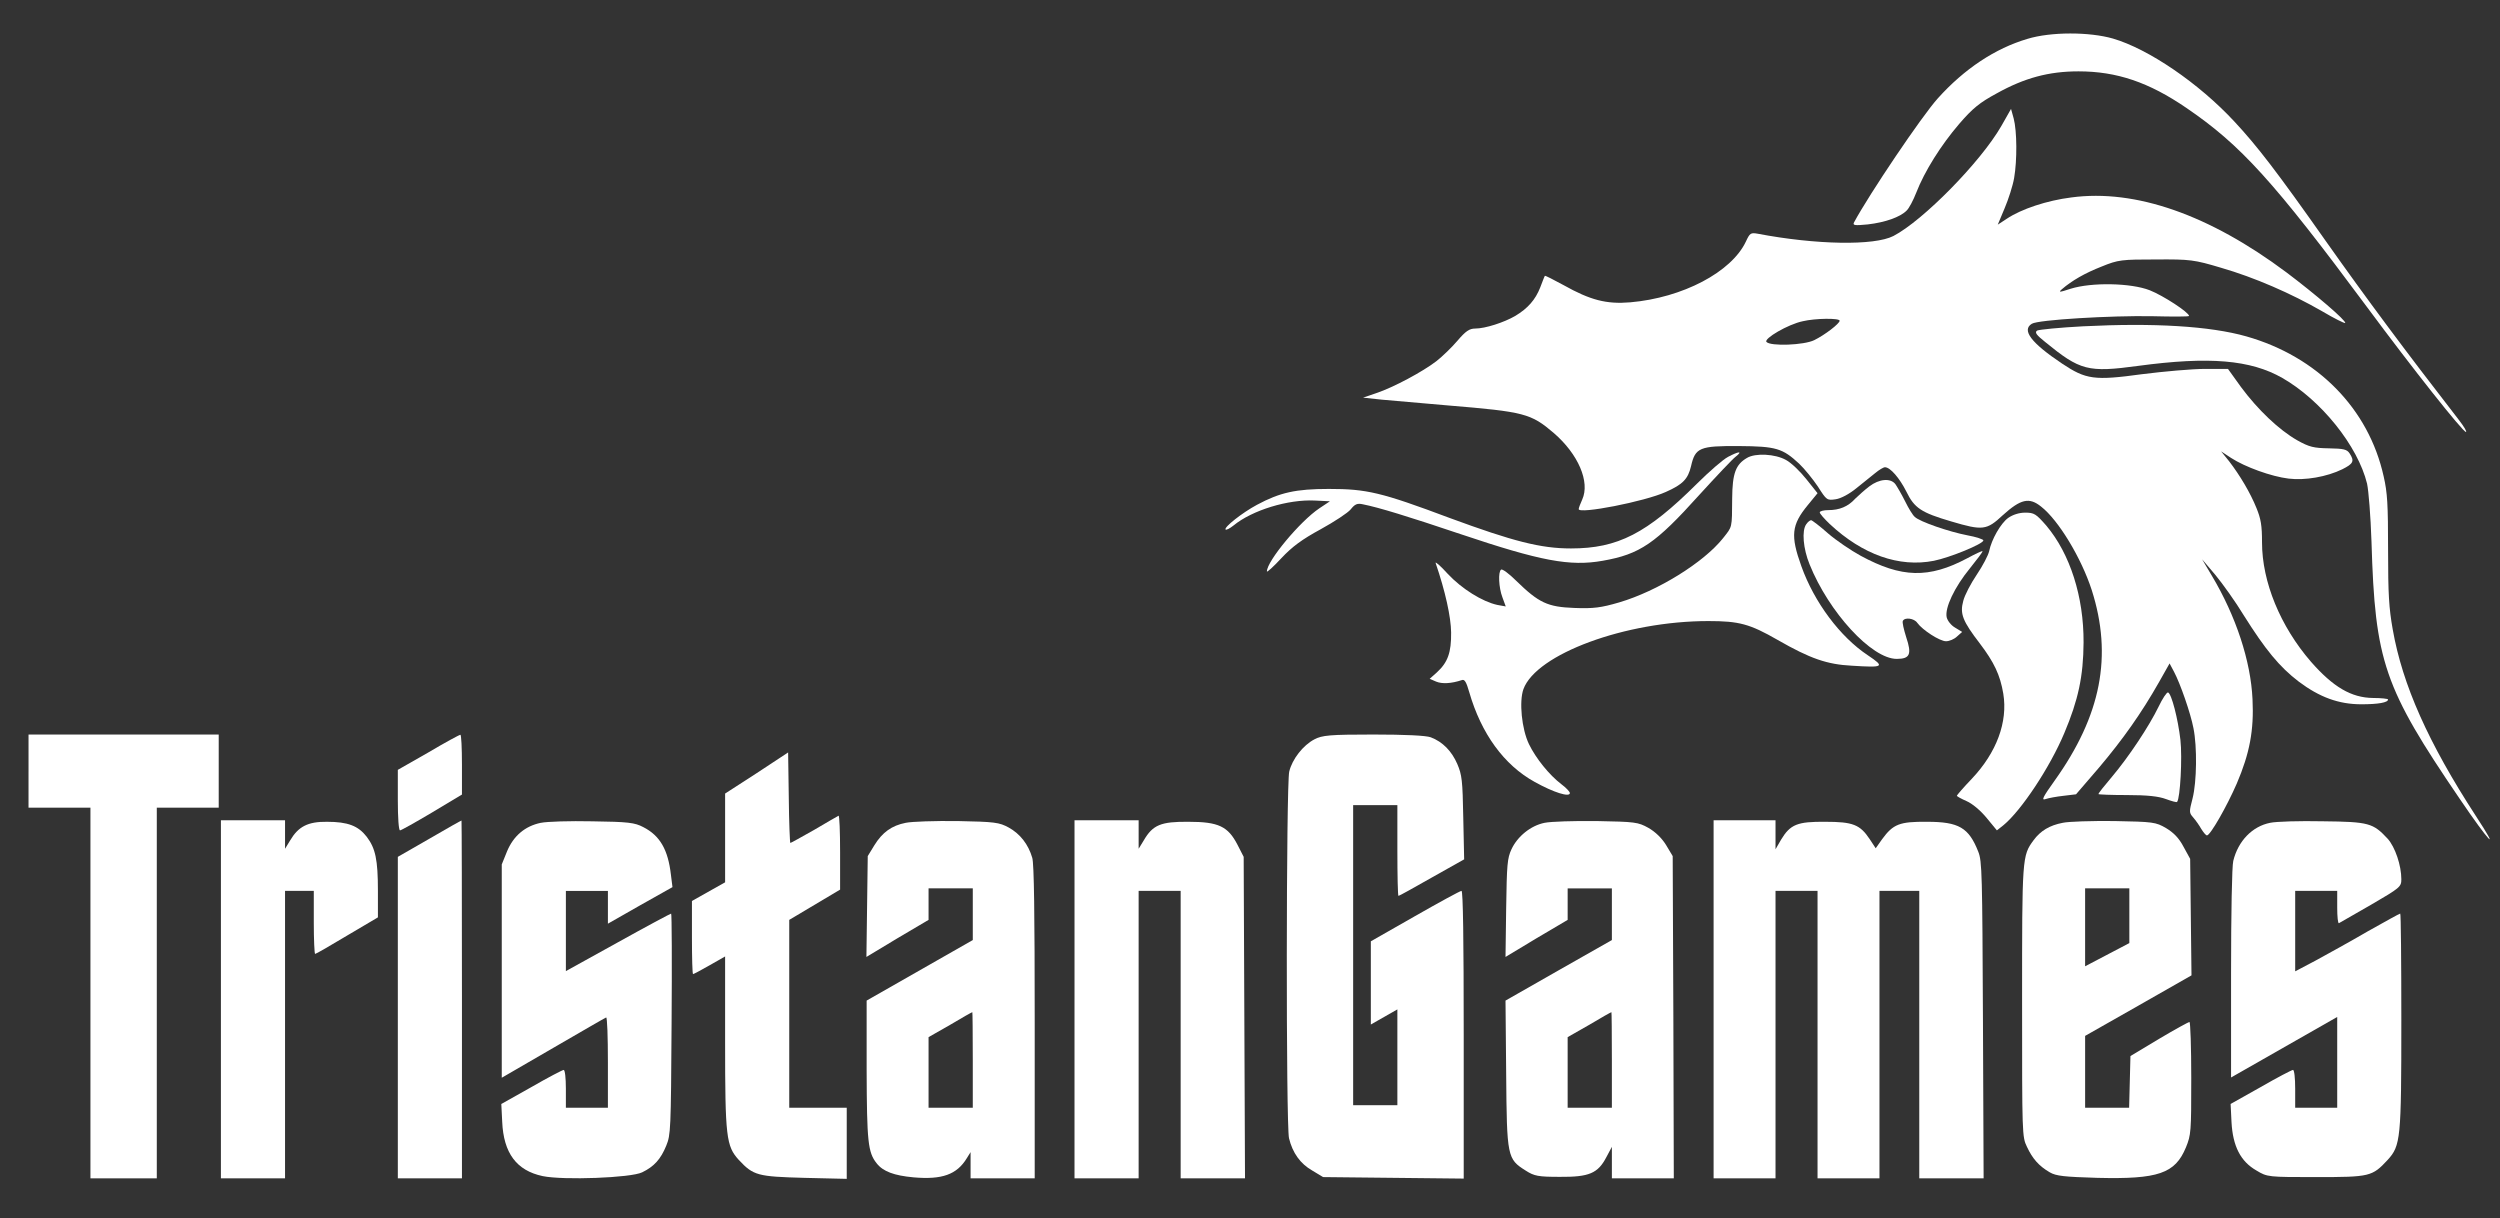 <svg width="496.667" height="242" xmlns="http://www.w3.org/2000/svg" preserveAspectRatio="xMidYMid meet">

 <rect width="100%" height="100%" fill="#333333" stroke="none"/>

 <g>
  <title>background</title>
  <rect x="-1" y="-1" width="498.667" height="244" id="canvas_background" fill="none"/>
 </g>
 <g class="currentLayer">
  <title>Layer 1</title>
  <g id="svg_1">
   <path d="m402.82,7.712c-6.458,1.904 -12.565,5.962 -17.837,11.823c-3.207,3.557 -13.663,19.087 -16.651,24.648c-0.308,0.601 0.132,0.651 2.724,0.401c3.471,-0.401 6.458,-1.453 7.732,-2.755c0.483,-0.451 1.318,-2.054 1.889,-3.507c1.669,-4.308 4.92,-9.468 8.523,-13.676c2.724,-3.156 4.086,-4.258 7.513,-6.112c5.492,-3.056 10.324,-4.358 16.211,-4.358c7.6,0 13.971,2.154 21.439,7.264c10.807,7.364 17.31,14.528 35.893,39.576c9.094,12.274 19.023,24.798 19.638,24.798c0.264,0 -0.395,-1.102 -1.45,-2.455c-10.72,-13.827 -18.276,-23.996 -26.316,-35.368c-9.841,-13.977 -13.707,-18.987 -18.232,-23.846c-7.117,-7.665 -17.09,-14.428 -24.119,-16.482c-4.701,-1.353 -12.345,-1.353 -16.958,0.05z" id="svg_2" fill="#ffffff"/>
   <path d="m397.592,25.046c-4.086,7.114 -15.552,18.786 -21.439,21.842c-3.822,1.954 -15.333,1.753 -26.931,-0.451c-1.406,-0.25 -1.582,-0.15 -2.372,1.553c-2.856,6.062 -12.565,11.172 -22.977,12.073c-4.745,0.401 -7.952,-0.451 -13.224,-3.407c-2.021,-1.102 -3.69,-1.954 -3.734,-1.854c-0.088,0.1 -0.483,1.152 -0.923,2.304c-0.967,2.455 -2.46,4.158 -4.964,5.661c-2.241,1.303 -5.975,2.505 -7.952,2.505c-1.142,0 -1.889,0.501 -3.515,2.405c-1.142,1.353 -3.031,3.156 -4.174,4.058c-2.724,2.104 -8.523,5.21 -11.95,6.362l-2.636,0.902l3.734,0.401c2.065,0.2 7.996,0.701 13.18,1.152c15.157,1.252 16.431,1.603 20.956,5.461c4.877,4.208 7.249,9.719 5.667,13.226c-0.395,0.852 -0.703,1.703 -0.703,1.904c0,1.052 13.136,-1.503 17.31,-3.407c3.383,-1.503 4.393,-2.555 5.008,-5.11c0.835,-3.707 1.713,-4.058 9.533,-4.008c7.381,0.05 8.655,0.451 11.95,3.507c1.054,1.002 2.724,3.056 3.734,4.559c1.713,2.705 1.801,2.755 3.515,2.505c1.054,-0.15 2.724,-1.052 4.13,-2.204c1.318,-1.052 2.987,-2.405 3.734,-3.006c0.791,-0.651 1.626,-1.152 1.933,-1.152c1.054,0 2.9,2.154 4.261,4.859c1.582,3.256 2.943,4.158 8.918,5.911c6.238,1.854 7.029,1.753 10.236,-1.252c3.559,-3.206 5.228,-3.607 7.6,-1.703c3.471,2.705 7.996,10.22 10.061,16.582c4.174,13.075 1.889,24.898 -7.381,37.873c-2.328,3.256 -2.68,3.958 -1.801,3.657c0.571,-0.2 2.197,-0.501 3.559,-0.651l2.504,-0.301l4.569,-5.31c4.701,-5.561 8.435,-10.821 11.95,-17.033l2.065,-3.657l0.879,1.653c1.23,2.304 3.295,8.216 3.866,11.222c0.747,3.707 0.659,10.621 -0.176,13.927c-0.703,2.705 -0.703,2.856 0.132,3.807c0.483,0.551 1.186,1.553 1.582,2.254c0.439,0.701 0.923,1.303 1.142,1.303c0.659,0 3.954,-5.761 5.931,-10.32c2.548,-5.962 3.427,-10.57 3.119,-16.732c-0.351,-7.615 -3.295,-16.532 -8.084,-24.547l-1.933,-3.256l2.636,3.106c1.406,1.703 3.998,5.31 5.667,8.066c4.261,6.763 7.029,10.17 10.895,13.125c4.13,3.106 7.952,4.509 12.433,4.509c3.383,0 5.316,-0.351 5.316,-0.952c0,-0.15 -1.362,-0.301 -2.987,-0.301c-4.305,-0.05 -7.908,-2.154 -12.345,-7.214c-6.063,-7.014 -9.709,-15.831 -9.709,-23.696c0,-3.356 -0.22,-4.659 -1.098,-6.813c-1.23,-3.056 -3.295,-6.513 -5.448,-9.318l-1.582,-1.954l1.977,1.303c2.768,1.803 8.04,3.707 11.423,4.108c3.295,0.401 7.6,-0.351 10.676,-1.854c2.197,-1.102 2.46,-1.603 1.45,-3.156c-0.527,-0.802 -1.186,-0.952 -4.086,-1.002c-3.031,-0.05 -3.91,-0.25 -6.326,-1.603c-3.603,-2.054 -7.82,-6.062 -11.159,-10.57l-2.592,-3.607l-4.569,0c-2.504,0 -8.171,0.501 -12.521,1.052c-9.489,1.303 -11.115,1.052 -15.86,-2.104c-6.151,-4.108 -8.084,-6.663 -6.019,-7.915c1.23,-0.802 15.816,-1.653 23.943,-1.503c3.998,0.1 7.293,0.1 7.293,-0.05c0,-0.701 -5.14,-4.058 -7.82,-5.11c-3.734,-1.453 -11.51,-1.603 -15.684,-0.301c-2.285,0.751 -2.504,0.751 -1.757,0.1c1.977,-1.703 4.569,-3.206 7.908,-4.509c3.295,-1.353 3.998,-1.403 10.764,-1.403c6.81,-0.05 7.6,0.05 12.96,1.653c6.59,1.904 13.971,5.11 20.121,8.667c2.372,1.403 4.393,2.405 4.525,2.304c0.308,-0.401 -6.019,-5.811 -11.686,-10.069c-15.289,-11.422 -29.962,-16.582 -42.703,-14.879c-4.833,0.601 -9.973,2.304 -12.872,4.258l-1.757,1.152l1.362,-3.256c0.747,-1.753 1.626,-4.459 1.889,-6.012c0.615,-3.557 0.571,-9.318 -0.088,-11.823l-0.527,-1.904l-1.933,3.407zm-32.115,38.675c0,0.551 -2.9,2.805 -5.052,3.857c-2.021,1.002 -8.699,1.252 -9.489,0.351c-0.571,-0.651 4.305,-3.507 7.205,-4.108c2.504,-0.601 7.337,-0.651 7.337,-0.1z" id="svg_3" fill="#ffffff"/>
   <path d="m413.891,64.823c-4.701,0.25 -8.787,0.651 -9.182,0.852c-0.527,0.351 -0.176,0.852 1.582,2.254c6.985,5.711 8.523,6.112 18.496,4.759c14.146,-1.904 22.318,-1.202 28.644,2.405c7.688,4.409 14.981,13.476 16.826,20.991c0.308,1.453 0.703,6.362 0.879,11.522c0.703,23.896 2.46,28.956 17.529,51.099c5.843,8.617 8.259,11.121 3.207,3.407c-9.446,-14.528 -14.586,-26.05 -16.519,-37.072c-0.747,-4.208 -0.923,-6.963 -0.923,-15.78c0,-9.068 -0.132,-11.372 -0.879,-14.628c-2.987,-13.476 -13.18,-23.796 -27.282,-27.804c-7.249,-2.054 -18.408,-2.705 -32.379,-2.004z" id="svg_4" fill="#ffffff"/>
   <path d="m343.291,90.773c-0.967,0.501 -3.734,2.906 -6.151,5.31c-9.973,9.919 -15.728,12.875 -25.042,12.875c-6.019,0 -11.466,-1.403 -24.119,-6.062c-13.619,-5.11 -16.475,-5.761 -23.987,-5.761c-6.546,0 -9.709,0.701 -14.278,3.156c-2.9,1.553 -6.59,4.459 -6.238,4.909c0.132,0.15 0.835,-0.2 1.582,-0.802c3.734,-3.056 10.851,-5.21 16.123,-4.96l3.031,0.15l-2.109,1.403c-3.822,2.555 -10.412,10.47 -10.412,12.524c0,0.25 1.274,-0.902 2.856,-2.605c2.153,-2.304 4.13,-3.757 7.82,-5.761c2.724,-1.503 5.404,-3.256 5.975,-3.958c0.835,-1.052 1.318,-1.252 2.416,-1.002c3.075,0.601 8.962,2.405 19.374,5.911c15.948,5.36 21.747,6.462 28.249,5.31c7.425,-1.303 10.5,-3.407 19.199,-13.075c3.383,-3.707 6.634,-7.164 7.249,-7.615c1.45,-1.152 0.659,-1.102 -1.538,0.05z" id="svg_5" fill="#ffffff"/>
   <path d="m347.069,90.973c-2.241,1.303 -2.9,3.056 -2.943,8.015c-0.044,6.062 0.044,5.561 -1.801,7.915c-3.866,4.859 -13.004,10.52 -20.648,12.775c-3.603,1.052 -5.096,1.252 -8.918,1.102c-5.316,-0.2 -7.029,-1.002 -11.554,-5.41c-1.406,-1.403 -2.768,-2.405 -2.987,-2.204c-0.615,0.401 -0.483,3.557 0.264,5.511l0.659,1.803l-1.669,-0.301c-2.987,-0.651 -7.073,-3.206 -9.841,-6.162c-1.45,-1.603 -2.548,-2.555 -2.416,-2.154c1.933,5.661 3.031,10.671 3.075,13.777c0.044,4.008 -0.659,5.962 -2.856,7.965l-1.406,1.252l1.274,0.551c1.186,0.501 3.031,0.401 5.14,-0.301c0.527,-0.2 0.879,0.401 1.45,2.405c2.372,8.216 6.897,14.478 13.004,17.834c3.778,2.104 6.985,3.106 6.985,2.204c0,-0.25 -0.747,-1.052 -1.626,-1.703c-2.504,-1.904 -5.14,-5.21 -6.502,-8.015c-1.45,-3.006 -1.977,-8.466 -1.098,-10.921c2.548,-6.963 20.253,-13.526 36.728,-13.526c6.107,0 8.215,0.551 13.795,3.757c6.458,3.707 9.797,4.859 14.717,5.11c6.37,0.401 6.634,0.25 3.207,-2.054c-5.536,-3.657 -10.676,-10.57 -13.224,-17.684c-2.197,-6.112 -1.977,-8.216 1.274,-12.174l1.933,-2.355l-2.197,-2.755c-1.23,-1.553 -3.031,-3.306 -4.086,-3.857c-2.153,-1.202 -6.063,-1.403 -7.732,-0.401z" id="svg_6" fill="#ffffff"/>
   <path d="m371.364,96.634c-0.923,0.701 -2.197,1.854 -2.812,2.455c-1.406,1.553 -3.119,2.254 -5.316,2.254c-0.923,0 -1.713,0.2 -1.713,0.451c0,0.25 0.879,1.252 1.977,2.304c6.546,6.112 13.795,8.667 20.692,7.314c3.207,-0.651 9.841,-3.356 9.841,-4.058c0,-0.2 -1.45,-0.701 -3.163,-1.002c-3.646,-0.701 -9.489,-2.705 -10.456,-3.657c-0.395,-0.301 -1.274,-1.753 -1.933,-3.106c-0.703,-1.403 -1.582,-2.906 -1.933,-3.407c-0.967,-1.252 -3.207,-1.052 -5.184,0.451z" id="svg_7" fill="#ffffff"/>
   <path d="m398.953,102.896c-1.494,1.102 -3.295,4.258 -3.778,6.613c-0.176,0.802 -1.274,2.906 -2.46,4.659c-1.186,1.753 -2.416,4.108 -2.68,5.21c-0.703,2.555 -0.132,4.008 3.295,8.466c2.812,3.707 4.042,6.262 4.657,9.969c0.923,5.611 -1.318,11.673 -6.238,16.883c-1.626,1.703 -2.987,3.256 -2.987,3.407c0,0.1 0.879,0.601 1.933,1.052c1.142,0.501 2.768,1.854 3.998,3.356l2.021,2.455l1.274,-1.002c3.559,-2.906 9.27,-11.522 12.125,-18.335c2.768,-6.563 3.778,-11.272 3.822,-17.985c0.044,-9.118 -2.68,-17.584 -7.381,-23.195c-2.065,-2.355 -2.416,-2.605 -4.218,-2.605c-1.186,0 -2.46,0.401 -3.383,1.052z" id="svg_8" fill="#ffffff"/>
   <path d="m358.843,104.149c-0.923,1.252 -0.615,4.859 0.659,7.965c3.822,9.518 12.345,18.786 17.31,18.786c2.636,0 3.031,-0.902 1.889,-4.308c-0.483,-1.553 -0.835,-3.006 -0.659,-3.256c0.395,-0.751 2.241,-0.501 2.856,0.401c1.054,1.453 4.481,3.657 5.711,3.657c0.659,0 1.626,-0.401 2.197,-0.952l1.01,-0.902l-1.406,-0.852c-0.791,-0.451 -1.494,-1.353 -1.669,-2.054c-0.395,-1.854 1.538,-5.962 4.613,-9.719c1.45,-1.803 2.592,-3.306 2.504,-3.407c-0.088,-0.1 -1.45,0.551 -3.031,1.403c-7.644,4.058 -13.048,3.908 -21.176,-0.501c-1.933,-1.052 -4.877,-3.056 -6.502,-4.459c-1.626,-1.453 -3.163,-2.605 -3.339,-2.605c-0.22,0 -0.659,0.351 -0.967,0.802z" id="svg_9" fill="#ffffff"/>
   <path d="m428.828,140.419c-1.845,3.807 -5.887,9.919 -9.27,13.927c-1.494,1.753 -2.68,3.256 -2.68,3.407c0,0.1 2.548,0.2 5.711,0.2c3.998,0 6.282,0.25 7.732,0.802c1.098,0.401 2.109,0.701 2.197,0.551c0.615,-0.701 1.054,-8.767 0.659,-12.324c-0.483,-4.158 -1.757,-9.168 -2.46,-9.418c-0.264,-0.05 -1.098,1.202 -1.889,2.856z" id="svg_10" fill="#ffffff"/>
   <path d="m5.667,153.193l0,7.264l6.151,0l6.151,0l0,36.821l0,36.821l6.59,0l6.59,0l0,-36.821l0,-36.821l6.151,0l6.151,0l0,-7.264l0,-7.264l-18.891,0l-18.891,0l0,7.264z" id="svg_11" fill="#ffffff"/>
   <path d="m85.097,149.486l-6.063,3.457l0,6.012c0,3.507 0.176,6.012 0.439,6.012c0.22,0 3.075,-1.603 6.37,-3.557l5.931,-3.557l0,-5.962c0,-3.256 -0.132,-5.962 -0.308,-5.911c-0.22,0 -3.075,1.553 -6.37,3.507z" id="svg_12" fill="#ffffff"/>
   <path d="m261.136,146.881c-2.241,1.152 -4.437,3.958 -5.008,6.412c-0.615,2.555 -0.659,70.336 -0.044,72.841c0.703,2.906 2.241,5.06 4.613,6.412l2.153,1.303l13.971,0.15l13.971,0.15l0,-28.555c0,-18.937 -0.132,-28.605 -0.439,-28.605c-0.264,0 -4.393,2.254 -9.226,5.01l-8.787,5.01l0,8.266l0,8.266l2.636,-1.503l2.636,-1.503l0,9.518l0,9.518l-4.393,0l-4.393,0l0,-29.808l0,-29.808l4.393,0l4.393,0l0,9.017c0,4.96 0.088,9.017 0.22,9.017c0.132,0 3.119,-1.653 6.634,-3.657l6.414,-3.607l-0.176,-8.266c-0.132,-7.414 -0.264,-8.516 -1.186,-10.671c-1.098,-2.555 -2.9,-4.409 -5.272,-5.31c-0.923,-0.351 -5.14,-0.551 -11.423,-0.551c-8.655,0 -10.148,0.15 -11.686,0.952z" id="svg_13" fill="#ffffff"/>
   <path d="m150.338,153.594l-6.282,4.058l0,8.817l0,8.817l-3.295,1.854l-3.295,1.854l0,7.264c0,4.008 0.088,7.264 0.22,7.264c0.132,0 1.626,-0.802 3.295,-1.753l3.075,-1.753l0,16.933c0,18.987 0.22,20.74 2.724,23.495c2.9,3.106 3.734,3.306 13.004,3.557l8.435,0.2l0,-7.064l0,-7.064l-5.711,0l-5.711,0l0,-18.686l0,-18.636l5.052,-3.006l5.052,-3.006l0,-7.414c0,-4.108 -0.132,-7.364 -0.308,-7.264c-0.22,0.1 -2.372,1.353 -4.833,2.805c-2.504,1.403 -4.613,2.605 -4.745,2.605c-0.088,0 -0.264,-4.058 -0.308,-8.967l-0.132,-9.017l-6.238,4.108z" id="svg_14" fill="#ffffff"/>
   <path d="m43.888,198.531l0,35.569l6.37,0l6.37,0l0,-28.555l0,-28.555l2.856,0l2.856,0l0,6.262c0,3.457 0.132,6.262 0.264,6.262c0.176,0 3.031,-1.653 6.37,-3.657l6.107,-3.607l0,-5.26c0,-6.212 -0.483,-8.466 -2.241,-10.771c-1.669,-2.154 -3.734,-2.956 -7.864,-2.956c-3.822,-0.05 -5.711,0.952 -7.337,3.707l-1.01,1.653l0,-2.856l0,-2.805l-6.37,0l-6.37,0l0,35.569z" id="svg_15" fill="#ffffff"/>
   <path d="m85.317,166.619l-6.282,3.607l0,31.912l0,31.962l6.37,0l6.37,0l0,-35.569c0,-19.588 -0.044,-35.569 -0.088,-35.519c-0.088,0 -2.943,1.603 -6.37,3.607z" id="svg_16" fill="#ffffff"/>
   <path d="m107.459,163.463c-3.163,0.651 -5.448,2.605 -6.722,5.661l-1.054,2.605l0,21.191l0,21.191l10.192,-5.911c5.623,-3.256 10.368,-6.012 10.544,-6.062c0.22,-0.1 0.351,3.908 0.351,8.867l0,9.068l-4.174,0l-4.174,0l0,-3.757c0,-2.154 -0.176,-3.757 -0.439,-3.757c-0.22,0 -3.119,1.503 -6.414,3.407l-5.975,3.356l0.176,3.507c0.264,6.262 2.856,9.719 8.04,10.821c4.086,0.852 17.573,0.351 19.77,-0.751c2.372,-1.152 3.69,-2.605 4.789,-5.31c0.879,-2.154 0.923,-3.056 1.054,-24.197c0.088,-12.023 0.044,-21.892 -0.088,-21.892c-0.132,0 -4.92,2.555 -10.588,5.711l-10.324,5.711l0,-7.965l0,-7.965l4.174,0l4.174,0l0,3.256l0,3.256l6.414,-3.657l6.414,-3.607l-0.308,-2.455c-0.571,-4.96 -2.153,-7.765 -5.492,-9.468c-1.713,-0.902 -2.987,-1.052 -10.105,-1.152c-4.481,-0.1 -9.094,0.05 -10.236,0.301z" id="svg_17" fill="#ffffff"/>
   <path d="m179.948,163.463c-2.812,0.551 -4.657,1.904 -6.238,4.459l-1.318,2.154l-0.132,10.019l-0.132,10.019l6.151,-3.707l6.195,-3.657l0,-3.156l0,-3.106l4.393,0l4.393,0l0,5.16l0,5.11l-10.544,6.012l-10.544,6.012l0,13.777c0.044,14.278 0.264,16.382 1.977,18.536c1.274,1.653 3.515,2.455 7.337,2.805c5.667,0.501 8.611,-0.551 10.588,-3.807l0.747,-1.202l0,2.605l0,2.605l6.37,0l6.37,0l0,-31.01c0,-21.792 -0.132,-31.461 -0.483,-32.663c-0.791,-2.705 -2.416,-4.759 -4.657,-6.012c-1.933,-1.052 -2.768,-1.152 -10.236,-1.303c-4.481,-0.05 -9.05,0.1 -10.236,0.351zm13.312,47.091l0,9.518l-4.393,0l-4.393,0l0,-7.014l0,-7.014l4.305,-2.455c2.328,-1.403 4.305,-2.505 4.393,-2.505c0.044,-0.05 0.088,4.208 0.088,9.468z" id="svg_18" fill="#ffffff"/>
   <path d="m213.469,198.531l0,35.569l6.37,0l6.37,0l0,-28.555l0,-28.555l4.174,0l4.174,0l0,28.555l0,28.555l6.37,0l6.414,0l-0.132,-31.962l-0.132,-31.912l-1.23,-2.405c-1.889,-3.657 -3.778,-4.559 -9.753,-4.559c-5.448,-0.05 -7.073,0.601 -8.874,3.707l-1.01,1.653l0,-2.856l0,-2.805l-6.37,0l-6.37,0l0,35.569z" id="svg_19" fill="#ffffff"/>
   <path d="m306.87,163.463c-2.768,0.551 -5.404,2.705 -6.59,5.26c-0.835,1.803 -0.923,3.006 -1.054,11.673l-0.132,9.719l6.151,-3.707l6.195,-3.657l0,-3.156l0,-3.106l4.393,0l4.393,0l0,5.16l0,5.11l-10.588,6.012l-10.544,6.012l0.132,14.528c0.132,16.582 0.22,16.933 3.866,19.237c1.713,1.102 2.504,1.252 6.81,1.252c5.799,0.05 7.556,-0.701 9.226,-3.908l1.098,-2.054l0,3.106l0,3.156l6.151,0l6.151,0l-0.088,-32.012l-0.132,-32.012l-1.318,-2.204c-0.835,-1.353 -2.109,-2.605 -3.515,-3.407c-2.065,-1.152 -2.636,-1.202 -10.324,-1.353c-4.481,-0.05 -9.094,0.1 -10.28,0.351zm13.356,47.091l0,9.518l-4.393,0l-4.393,0l0,-7.014l0,-7.014l4.305,-2.455c2.328,-1.403 4.305,-2.505 4.393,-2.505c0.044,-0.05 0.088,4.208 0.088,9.468z" id="svg_20" fill="#ffffff"/>
   <path d="m340.435,198.531l0,35.569l6.151,0l6.151,0l0,-28.555l0,-28.555l4.174,0l4.174,0l0,28.555l0,28.555l6.151,0l6.151,0l0,-28.555l0,-28.555l3.954,0l3.954,0l0,28.555l0,28.555l6.37,0l6.414,0l-0.132,-31.461c-0.132,-28.956 -0.176,-31.561 -0.923,-33.415c-1.889,-4.809 -3.866,-5.962 -10.192,-5.962c-5.448,-0.05 -6.722,0.451 -8.918,3.457l-1.274,1.803l-1.186,-1.803c-1.933,-2.906 -3.339,-3.457 -8.831,-3.457c-5.536,-0.05 -6.941,0.501 -8.787,3.557l-1.098,1.904l0,-2.906l0,-2.856l-6.151,0l-6.151,0l0,35.569z" id="svg_21" fill="#ffffff"/>
   <path d="m409.805,163.463c-2.636,0.501 -4.437,1.603 -5.799,3.457c-2.284,3.106 -2.284,3.306 -2.284,32.112c0,26.501 0,26.802 0.967,28.806c1.098,2.355 2.372,3.807 4.525,5.06c1.274,0.751 2.943,0.902 9.446,1.102c12.125,0.301 15.464,-0.852 17.617,-6.062c1.01,-2.505 1.054,-3.006 1.054,-13.777c0,-6.112 -0.176,-11.121 -0.351,-11.121c-0.22,0 -2.943,1.503 -6.063,3.356l-5.667,3.407l-0.132,5.11l-0.132,5.16l-4.349,0l-4.393,0l0,-7.164l0,-7.114l10.588,-6.012l10.544,-6.012l-0.132,-11.572l-0.132,-11.572l-1.318,-2.405c-0.923,-1.753 -1.977,-2.805 -3.471,-3.707c-2.065,-1.202 -2.548,-1.252 -10.324,-1.403c-4.481,-0.05 -9.094,0.1 -10.192,0.351zm13.224,18.436l0,5.461l-4.393,2.304l-4.393,2.304l0,-7.765l0,-7.715l4.393,0l4.393,0l0,5.41z" id="svg_22" fill="#ffffff"/>
   <path d="m451.014,163.463c-3.559,0.701 -6.37,3.607 -7.337,7.565c-0.264,0.952 -0.439,10.47 -0.439,22.343l0,20.69l10.544,-6.012l10.544,-6.012l0,9.017l0,9.017l-4.174,0l-4.174,0l0,-3.757c0,-2.154 -0.176,-3.757 -0.439,-3.757c-0.22,0 -3.119,1.503 -6.414,3.407l-5.975,3.356l0.176,3.607c0.264,4.809 1.801,7.815 4.964,9.619c2.153,1.303 2.328,1.303 11.862,1.303c10.676,0 11.115,-0.1 14.19,-3.407c2.592,-2.856 2.724,-4.108 2.724,-27.754c0,-11.673 -0.088,-21.191 -0.22,-21.191c-0.132,0 -3.031,1.603 -6.502,3.557c-3.427,2.004 -8.084,4.559 -10.28,5.761l-4.086,2.154l0,-8.015l0,-7.965l4.174,0l4.174,0l0,3.306c0,1.803 0.132,3.206 0.351,3.106c0.176,-0.1 3.031,-1.753 6.37,-3.657c5.755,-3.356 6.019,-3.557 6.019,-5.06c0,-2.755 -1.23,-6.412 -2.724,-8.066c-2.9,-3.106 -3.69,-3.356 -12.872,-3.457c-4.569,-0.1 -9.314,0.05 -10.456,0.301z" id="svg_23" fill="#ffffff"/>
  </g>
 </g>
 <g>
  <title>Layer 2</title>
  <rect class="selected" fill="none" y="0" x="0" height="100%" width="100%" id="backgroundrect"/>
 </g>
</svg>